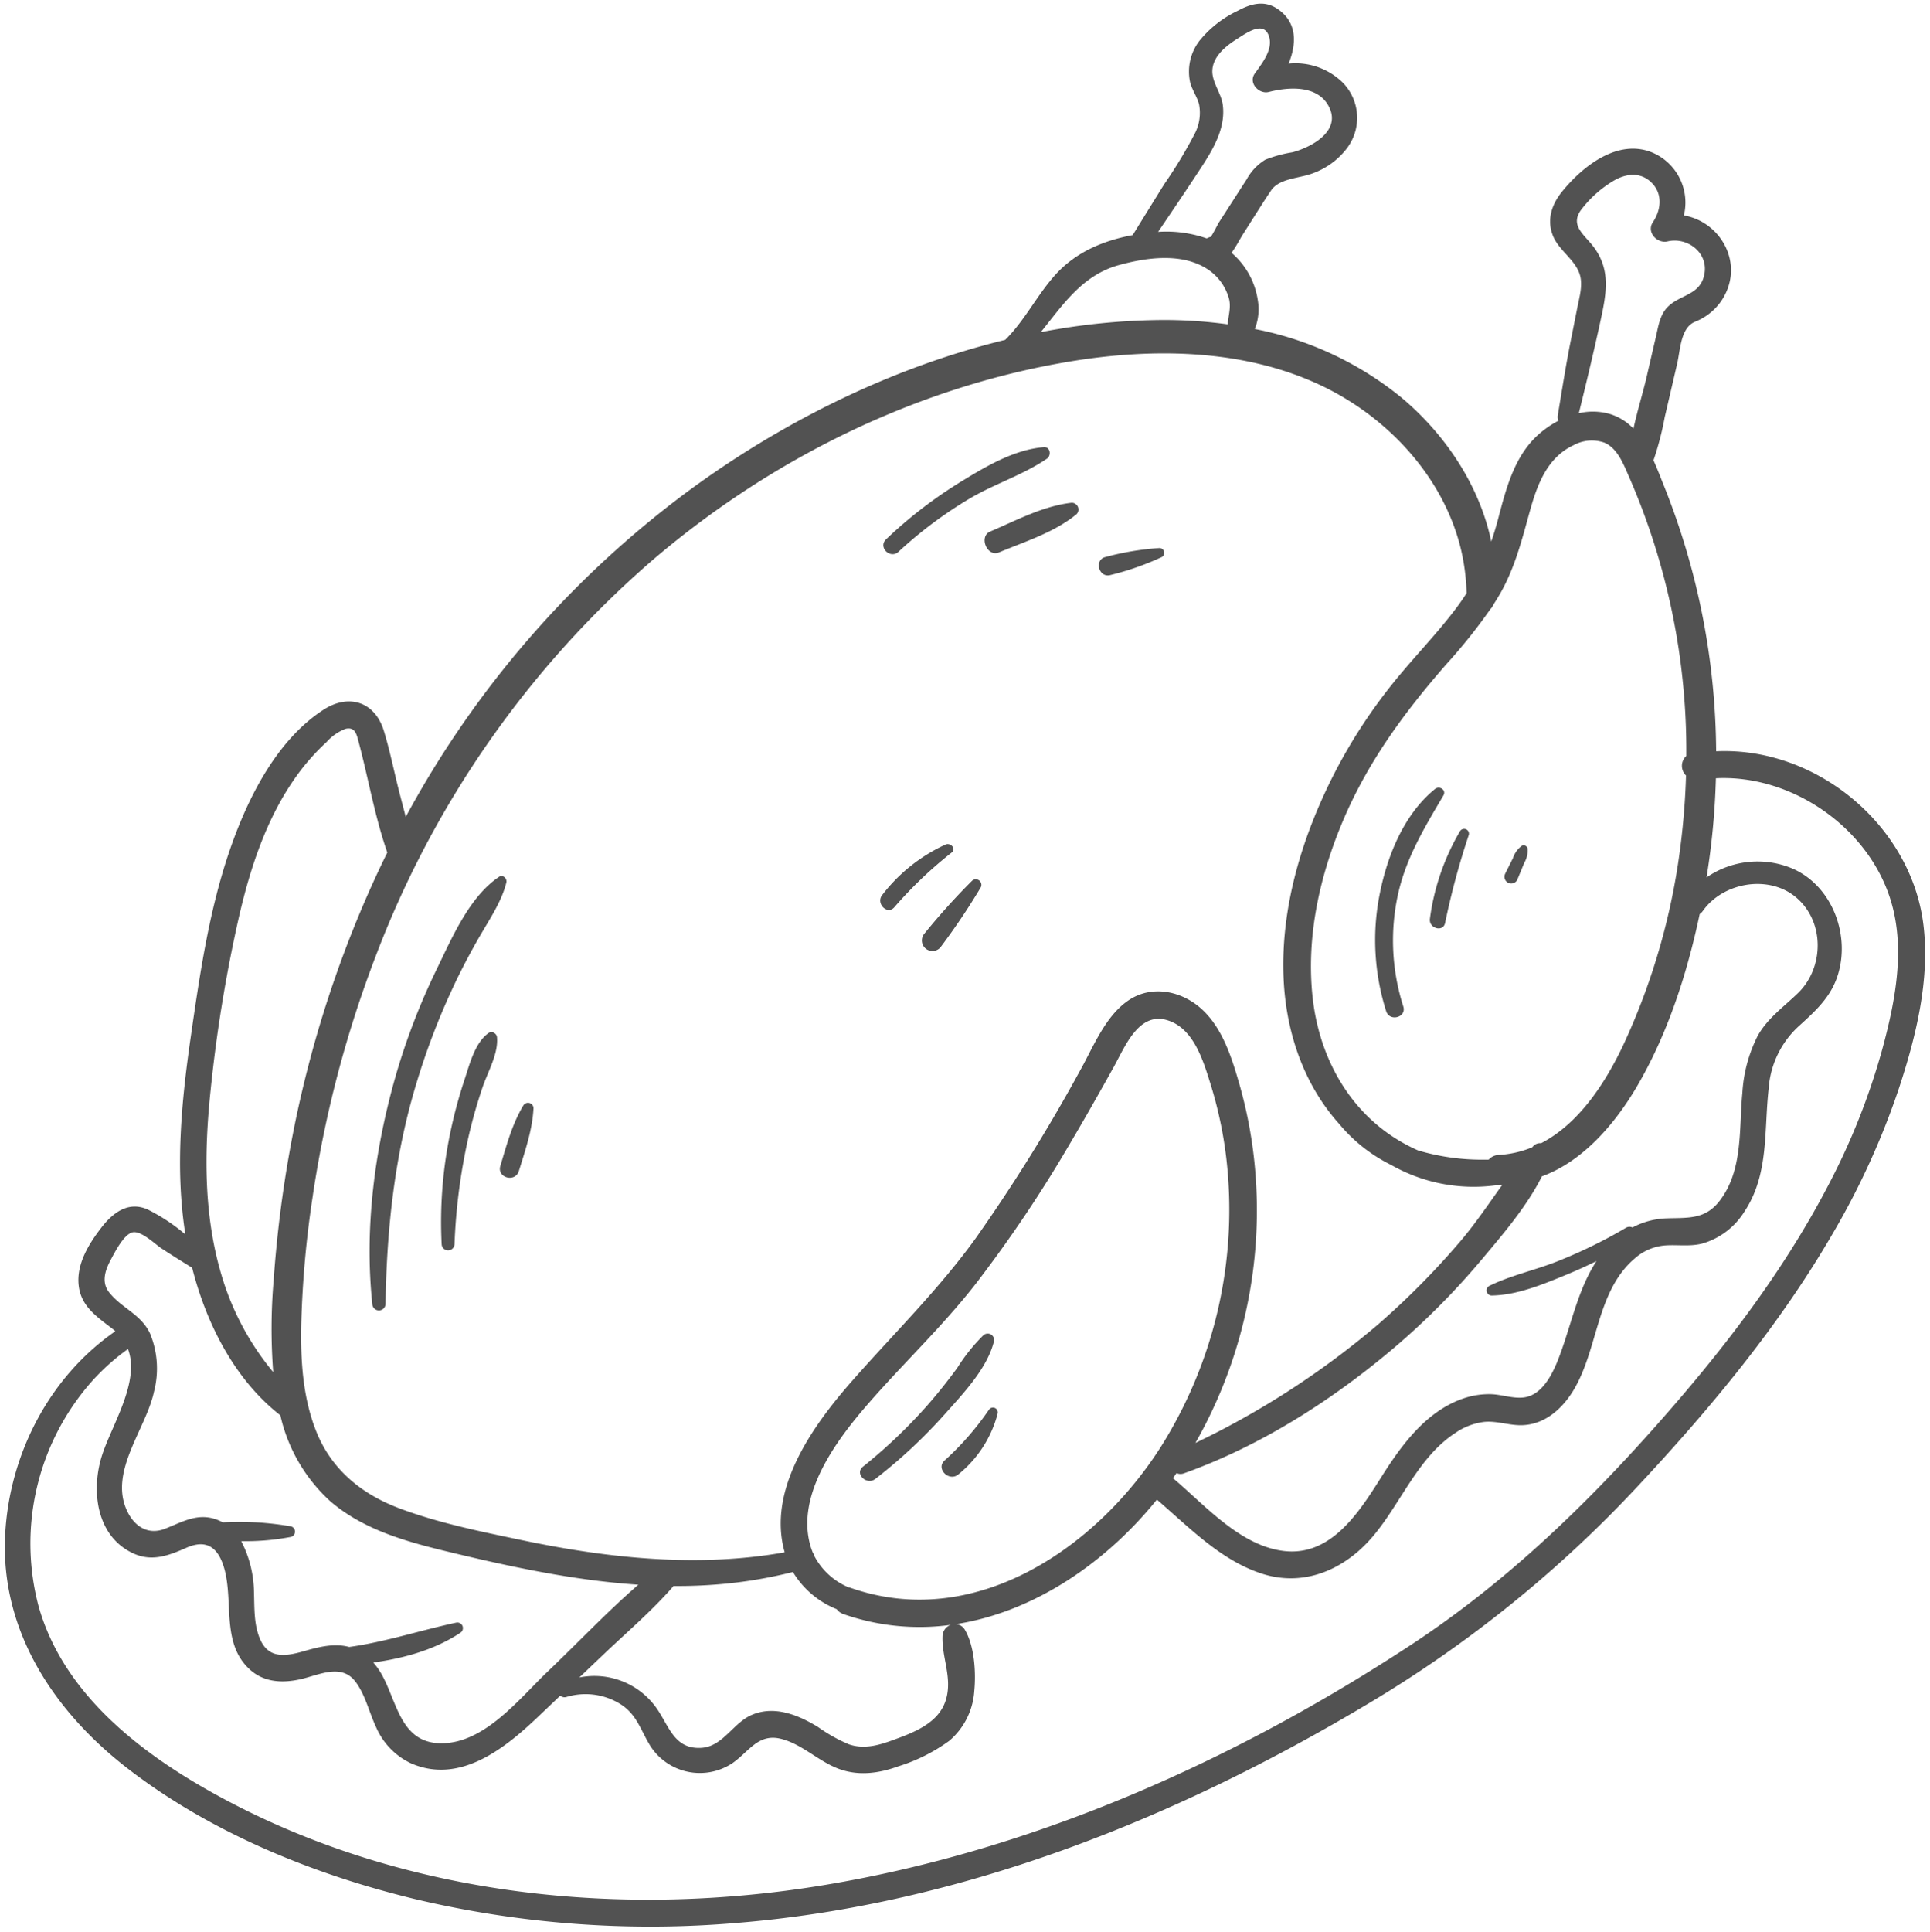 <?xml version="1.0" encoding="UTF-8" standalone="no"?><svg xmlns="http://www.w3.org/2000/svg" xmlns:xlink="http://www.w3.org/1999/xlink" data-name="Layer 1" fill="#525252" height="318.4" preserveAspectRatio="xMidYMid meet" version="1" viewBox="-0.8 -0.6 318.1 318.4" width="318.1" zoomAndPan="magnify"><g id="change1_1"><path d="M288.269,123.544a30.911,30.911,0,0,0-6.216-.351A119.365,119.365,0,0,0,273.491,79.554c-.553-1.368-1.112-2.852-1.764-4.301a49.637,49.637,0,0,0,1.854-7.122q1.021-4.384,2.041-8.769c.535-2.3.56-5.922,2.928-6.932a9.491,9.491,0,0,0,4.378-3.478c3.951-5.938-.065-13.014-6.193-14.055a8.955,8.955,0,0,0-5.152-10.339c-5.673-2.395-11.475,2.178-14.903,6.384-1.747,2.144-2.609,4.73-1.495,7.387,1.008,2.404,3.709,3.911,4.418,6.405.486,1.711-.09,3.629-.424,5.315q-.552,2.792-1.11,5.584c-.804,4.044-1.436,8.112-2.116,12.178a1.744,1.744,0,0,0,.089.924A16.237,16.237,0,0,0,252.763,71.004c-3.919,3.494-5.308,8.785-6.587,13.676-.356,1.362-.749,2.678-1.191,3.956-1.916-9.232-7.606-17.699-14.782-23.704A54.612,54.612,0,0,0,206.01,53.616a8.781,8.781,0,0,0,.504-4.717,12.76,12.76,0,0,0-4.337-7.841c.751-1.001,1.339-2.208,1.94-3.144,1.521-2.369,2.995-4.778,4.567-7.114,1.393-2.07,4.759-1.99,6.967-2.872a12.347,12.347,0,0,0,5.402-3.905,8.304,8.304,0,0,0-.486-10.957A11.111,11.111,0,0,0,211.586,9.886c1.311-3.235,1.5-6.834-1.912-9.074-2.165-1.421-4.38-.77-6.491.373a18.054,18.054,0,0,0-6.308,4.954,8.326,8.326,0,0,0-1.527,6.804c.328,1.28,1.147,2.378,1.477,3.651a7.421,7.421,0,0,1-.757,4.919,76.266,76.266,0,0,1-4.988,8.243q-2.603,4.188-5.195,8.384c-4.803.898-9.297,2.76-12.68,6.471-3.058,3.354-5.102,7.622-8.338,10.799-18.959,4.608-37.089,13.719-52.457,25.074A163.414,163.414,0,0,0,66.072,134.011c-.376-1.491-.783-2.975-1.156-4.46-.811-3.23-1.475-6.545-2.451-9.729-1.466-4.783-5.758-6.184-9.953-3.467-7.914,5.125-12.736,15.059-15.633,23.686-3.274,9.749-4.776,20.077-6.242,30.223-1.554,10.753-2.588,21.765-.886,32.547a30.758,30.758,0,0,0-6.169-4.091c-3.209-1.473-5.793.516-7.704,3.003-2.056,2.676-4.098,5.966-3.71,9.487.384,3.481,3.04,5.191,5.574,7.15.168.13.322.264.474.399C7.32,226.291.754,239.046.055,252.241c-.842,15.891,8.099,29.275,20.306,38.665,13.683,10.525,30.463,17.355,47.145,21.404a167.969,167.969,0,0,0,53.131,3.951c37.072-3.024,72.413-17.209,104.116-36.156a202.358,202.358,0,0,0,44.469-35.9c11.981-12.827,23.353-26.518,32.168-41.748A126.971,126.971,0,0,0,312.184,178.715c2.804-8.5,5.122-17.872,4.037-26.87C314.497,137.548,302.382,125.784,288.269,123.544Zm-8.434,25.996c3.331-4.755,10.902-6.086,15.425-2.239,4.715,4.01,4.597,11.54.294,15.724-2.359,2.294-5.034,4.141-6.667,7.084a23.868,23.868,0,0,0-2.515,9.401c-.576,5.955.149,12.706-3.744,17.761-2.377,3.086-5.145,2.773-8.694,2.884a12.865,12.865,0,0,0-5.672,1.509,1.14,1.14,0,0,0-1.103.067,81.312,81.312,0,0,1-11.533,5.614c-3.619,1.405-7.535,2.247-11.016,3.972a.843.843,0,0,0,.422,1.559c4.148-.062,8.29-1.769,12.079-3.321q2.656-1.088,5.223-2.355c-2.847,4.315-3.985,9.645-5.702,14.535-1.026,2.923-2.792,7.618-6.429,7.954-1.777.164-3.557-.517-5.338-.557a13.121,13.121,0,0,0-4.508.717c-6.053,2.084-10.097,7.577-13.382,12.769-3.598,5.687-8.206,13.188-15.999,12.37-7.313-.768-13.149-7.554-18.44-12.009l-.01-.008c.197-.279.397-.556.59-.838a1.533,1.533,0,0,0,1.196.048C207.077,237.62,218.89,230.056,229.182,221.309a121.89,121.89,0,0,0,14.361-14.518c3.492-4.159,7.314-8.623,9.791-13.554,6.708-2.45,11.969-8.559,15.565-14.645,5.114-8.656,8.358-18.699,10.442-28.567A1.918,1.918,0,0,0,279.835,149.539ZM155.119,279.441c-1.168,3.97-5.467,5.504-9.009,6.787-2.274.824-4.599,1.417-6.972.612a26.43,26.43,0,0,1-5.093-2.85c-3.25-1.991-7.213-3.624-10.965-1.996-3.077,1.335-4.737,5.204-8.282,5.417-4.207.253-5.188-3.13-7.059-6.053A12.541,12.541,0,0,0,94.683,275.815q1.987-1.893,3.975-3.785c3.814-3.632,7.905-7.121,11.377-11.082a2.491,2.491,0,0,0,.154-.21,80.772,80.772,0,0,0,10.725-.613,76.017,76.017,0,0,0,8.976-1.692,14.864,14.864,0,0,0,7.223,6.132,2.253,2.253,0,0,0,1.112.808A37.942,37.942,0,0,0,155.915,267.144a2.025,2.025,0,0,0-1.368,1.831C154.396,272.529,156.19,275.803,155.119,279.441Zm-15.701-18.39a2.49,2.49,0,0,0-.361-.094,11.312,11.312,0,0,1-5.616-5.122,1.819,1.819,0,0,0-.266-.583,10.252,10.252,0,0,1-.389-1.09c-2.45-8.381,4.208-17.348,9.351-23.278,5.853-6.751,12.35-12.849,17.862-19.908a218.217,218.217,0,0,0,15.578-23.184c2.476-4.179,4.866-8.409,7.228-12.653,1.765-3.172,4.01-8.941,8.614-7.681,4.447,1.218,6.059,6.594,7.267,10.477a68.037,68.037,0,0,1,2.624,12.26,73.29,73.29,0,0,1-10.892,47.788C179.712,254.661,159.775,268.155,139.418,261.051ZM263.029,52.092c1.025-4.723,1.698-8.681-1.652-12.603-1.454-1.702-3.227-3.125-1.666-5.4a18.729,18.729,0,0,1,5.231-4.778c2.1-1.311,4.606-1.689,6.497.215,1.84,1.853,1.537,4.484.183,6.498-1.099,1.634.711,3.561,2.426,3.156,3.234-.765,6.665,1.803,6.086,5.274-.618,3.711-4.128,3.393-6.207,5.675-1.186,1.301-1.434,3.186-1.816,4.827q-.753,3.231-1.495,6.464c-.64,2.768-1.568,5.699-2.189,8.615a8.95,8.95,0,0,0-3.764-2.377,10.102,10.102,0,0,0-5.245-.163C260.686,62.373,261.909,57.252,263.029,52.092ZM245.346,99.021q.485-.751.94-1.523c2.561-4.36,3.729-9.071,5.066-13.895,1.198-4.321,2.853-8.816,7.197-10.839a6.263,6.263,0,0,1,5.104-.416c2.19.97,3.144,3.595,4.049,5.635a112.971,112.971,0,0,1,9.435,45.98,2.207,2.207,0,0,0-.05,3.227q-.17,5.722-.885,11.402a109.853,109.853,0,0,1-9.471,33.038c-2.958,6.25-7.311,12.928-13.533,16.149a1.532,1.532,0,0,0-1.286.474c-.063.067-.123.137-.185.204a17.03,17.03,0,0,1-5.497,1.253,2.314,2.314,0,0,0-1.665.774c-.294.004-.589.007-.888.007a36.916,36.916,0,0,1-10.756-1.524,28.539,28.539,0,0,1-4.236-2.319c-7.756-5.147-12.12-13.699-13.131-22.83-1.112-10.039,1.159-20.188,5.093-29.403,4.123-9.659,10.156-17.818,17.03-25.666a91.154,91.154,0,0,0,7.156-8.964A2.291,2.291,0,0,0,245.346,99.021Zm-48.861-70.965c2.204-3.351,4.789-7.133,4.254-11.355-.245-1.937-1.792-3.733-1.724-5.662.084-2.377,2.266-4.088,4.089-5.237,1.58-.995,4.507-3.151,5.295-.252.578,2.125-1.255,4.368-2.4,5.988-1.081,1.53.7,3.43,2.319,3.016,3.302-.844,8.091-1.185,9.932,2.455,2.026,4.007-2.92,6.66-6.016,7.481a21.347,21.347,0,0,0-4.477,1.22,8.629,8.629,0,0,0-3.09,3.255c-1.052,1.616-2.089,3.242-3.134,4.862q-.723,1.122-1.446,2.244c-.205.318-.863,1.7-1.334,2.367a1.399,1.399,0,0,0-.167.036,3.105,3.105,0,0,0-.502.214,20.028,20.028,0,0,0-8.007-1.079C192.224,34.434,194.377,31.26,196.485,28.056ZM183.575,43.092c4.571-1.264,10.39-2.091,14.612.643a8.509,8.509,0,0,1,3.57,4.875c.385,1.482-.136,2.841-.202,4.236a76.418,76.418,0,0,0-11.394-.713,109.737,109.737,0,0,0-19.416,2C174.382,49.619,177.587,44.748,183.575,43.092Zm-76.795,48.58C126.223,75.062,150.072,63.231,175.366,58.999c13.862-2.319,29.101-2.138,41.976,4.115,10.672,5.183,19.674,14.851,22.583,26.525a35.347,35.347,0,0,1,.996,7.499c-.528.829-1.094,1.649-1.706,2.464-3.332,4.435-7.263,8.383-10.707,12.728a87.473,87.473,0,0,0-9.554,14.849c-5.086,10.061-8.548,21.33-8.222,32.698.264,9.167,3.193,18.058,9.216,24.748a26.186,26.186,0,0,0,8.552,6.743,27.5,27.5,0,0,0,17.108,3.359c.068-.002.137-0.0.205-.002.313-.01.633-.023.956-.039-2.205,3.068-4.32,6.229-6.756,9.11a129.187,129.187,0,0,1-13.837,13.976,138.413,138.413,0,0,1-29.952,19.399,77.488,77.488,0,0,0,9.836-45.104,74.675,74.675,0,0,0-2.553-13.899c-1.277-4.443-2.814-9.452-6.389-12.617-3.297-2.919-8.146-3.876-11.928-1.31-3.846,2.609-5.795,7.685-7.989,11.593a284.723,284.723,0,0,1-17.187,27.609c-6.101,8.44-13.414,15.611-20.271,23.393-6.47,7.343-14.173,17.934-11.212,28.354-14.289,2.546-29.084.976-43.191-1.979-6.813-1.427-13.858-2.832-20.386-5.297-6.141-2.318-11.084-6.348-13.583-12.524-2.312-5.714-2.659-12.041-2.51-18.134a168.223,168.223,0,0,1,1.839-20.466A187.348,187.348,0,0,1,61.246,156.643,162.403,162.403,0,0,1,106.781,91.672ZM33.903,179.124a238.574,238.574,0,0,1,4.698-28.718c1.899-8.215,4.611-16.434,9.606-23.326a36.426,36.426,0,0,1,4.806-5.393,8,8,0,0,1,3.14-2.19c1.583-.353,1.818.885,2.158,2.157,1.603,6.004,2.656,12.268,4.695,18.14.01.028.024.05.035.078q-1.502,3.044-2.887,6.148a187.426,187.426,0,0,0-13.128,42.601,198.708,198.708,0,0,0-2.723,21.697,93.778,93.778,0,0,0-.075,15.18,44.858,44.858,0,0,1-8.617-16.309C32.767,199.432,32.852,189.153,33.903,179.124Zm-16.716,33.23c-1.32-1.675-.65-3.655.265-5.359.649-1.208,2.034-3.987,3.451-4.491,1.428-.509,3.827,1.902,4.958,2.639,1.655,1.079,3.331,2.124,5.009,3.167,2.325,9.182,7,18.433,14.537,24.308a27.188,27.188,0,0,0,8.282,14.205c5.373,4.588,12.254,6.547,18.987,8.178,10.311,2.497,21.015,4.821,31.737,5.524-5.173,4.483-9.96,9.566-14.89,14.26-4.725,4.498-10.404,11.871-17.571,11.872-6.562.001-7.232-6.426-9.669-11.032a11.919,11.919,0,0,0-1.548-2.27c5.076-.716,10.107-2.099,14.335-4.905a.916.916,0,0,0-.702-1.666c-5.944,1.272-11.613,3.17-17.615,4.004-2.424-.649-4.902-.035-7.285.643-2.789.794-5.749,1.469-7.262-1.633-1.183-2.427-1.056-5.312-1.146-7.937a18.774,18.774,0,0,0-2.103-8.51,39.765,39.765,0,0,0,8.222-.704.903.903,0,0,0,0-1.729,49.951,49.951,0,0,0-11.28-.671,7.097,7.097,0,0,0-1.41-.592c-2.993-.89-5.431.628-8.122,1.661-2.971,1.141-5.285-.607-6.413-3.385-2.581-6.357,3.32-13.148,4.622-19.192a15.13,15.13,0,0,0-.638-9.583C22.433,215.933,19.251,214.973,17.187,212.354Zm292.281-40.183a112.568,112.568,0,0,1-9.049,22.764c-7.654,14.614-17.855,27.719-28.801,39.996-11.99,13.447-24.921,25.713-40.028,35.619-29.108,19.086-62.103,33.771-96.576,39.478-33.126,5.484-68.56,1.903-98.486-13.967C23.421,289.11,9.812,279.095,5.574,264.124a40.309,40.309,0,0,1,8.891-37.243,36.496,36.496,0,0,1,5.826-5.189c2.029,5.343-2.629,12.47-4.248,17.438-1.878,5.764-1.041,13.438,5.173,16.258,3.087,1.401,5.831.313,8.731-.958,3.449-1.513,5.306.129,6.242,3.521,1.518,5.504-.568,12.377,4.304,16.655,2.383,2.092,5.499,2.153,8.438,1.451,2.914-.696,6.529-2.537,8.799.383,1.656,2.131,2.274,5.022,3.404,7.436a11.7,11.7,0,0,0,5.807,6.086c8.012,3.501,15.399-2.403,20.89-7.62q1.857-1.764,3.71-3.533a1.068,1.068,0,0,0,1.047.21,10.873,10.873,0,0,1,8.714,1.092c2.858,1.708,3.448,4.347,5.086,6.99a9.705,9.705,0,0,0,13.443,2.893c2.776-1.872,4.281-5.035,8.123-4.061,3.394.86,6.039,3.584,9.278,4.859,3.315,1.306,6.762.856,10.042-.34a28.744,28.744,0,0,0,8.355-4.18,11.769,11.769,0,0,0,4.15-8.22c.299-3.047.038-7.387-1.538-10.077a1.844,1.844,0,0,0-1.491-.949c12.915-1.998,24.787-10.176,33.122-20.522,5.303,4.547,10.504,9.999,17.295,12.198,7.005,2.268,13.679-.694,18.271-6.094,4.679-5.502,7.447-13.088,13.692-17.128a10.554,10.554,0,0,1,4.7-1.779c2.139-.202,4.198.628,6.331.539,3.649-.152,6.476-2.651,8.31-5.644,4.176-6.812,3.77-16.377,10.164-21.826a8.584,8.584,0,0,1,4.822-2.132c2.114-.189,4.21.215,6.305-.322a12.169,12.169,0,0,0,6.993-5.332c4.032-6.109,3.167-13.314,3.956-20.215a15.367,15.367,0,0,1,5.003-10.316c2.615-2.379,5.097-4.609,6.28-8.043,2.298-6.666-.696-14.914-7.262-17.844a14.798,14.798,0,0,0-14.261,1.419,123.044,123.044,0,0,0,1.541-16.344c12.366-.619,24.834,7.906,28.681,19.696C313.324,155.397,311.625,164.206,309.468,172.171Zm-244.997,4.322a109.866,109.866,0,0,1,6.834-17.649c2.464-5.07,5.301-11.702,10.144-14.954.622-.418,1.367.273,1.207.928-.685,2.806-2.395,5.493-3.857,7.96q-2.301,3.883-4.28,7.945a116.774,116.774,0,0,0-6.666,17.128c-3.62,11.869-4.915,24.057-5.108,36.422a1.091,1.091,0,0,1-2.181,0C59.228,201.653,60.98,188.647,64.471,176.493ZM81.119,170.383c.204,2.719-1.53,5.65-2.386,8.18a82.827,82.827,0,0,0-2.277,8.005,96.561,96.561,0,0,0-2.343,17.853,1.062,1.062,0,0,1-2.122,0,72.35,72.35,0,0,1,1.397-18.245,78.429,78.429,0,0,1,2.376-8.885c.83-2.485,1.646-5.879,3.798-7.552A.925.925,0,0,1,81.119,170.383Zm.545,21.138c1.031-3.403,1.944-6.905,3.797-9.974a.904.904,0,0,1,1.671.452c-.184,3.583-1.362,6.965-2.413,10.363C84.117,194.307,81.072,193.478,81.664,191.521ZM145.238,88.27A73.639,73.639,0,0,1,157.511,78.818c4.135-2.529,8.809-5.333,13.731-5.731,1.087-.088,1.27,1.375.513,1.893-3.9,2.671-8.583,4.125-12.669,6.532A69.156,69.156,0,0,0,147.288,90.32C145.92,91.582,143.88,89.56,145.238,88.27ZM162.406,86.98c4.368-1.855,8.692-4.203,13.449-4.741a1.115,1.115,0,0,1,.782,1.888c-3.707,3.026-8.404,4.469-12.78,6.294C161.884,91.244,160.467,87.804,162.406,86.98Zm18.996,4.206a45.782,45.782,0,0,1,8.909-1.483.798.798,0,0,1,.4,1.476,45.646,45.646,0,0,1-8.49,2.975C180.303,94.691,179.48,91.632,181.403,91.186Zm-36.778,55.671a27.73,27.73,0,0,1,10.425-8.295c.793-.338,1.808.648,1.014,1.314a68.742,68.742,0,0,0-9.432,8.989C145.482,150.278,143.464,148.257,144.625,146.857Zm16.21-1.209a111.419,111.419,0,0,1-6.481,9.657,1.741,1.741,0,1,1-2.746-2.118,111.528,111.528,0,0,1,7.796-8.643A.915.915,0,0,1,160.835,145.648Zm68.748,1.281a35.671,35.671,0,0,0,.907,18.315c.573,1.804-2.252,2.566-2.824.779a38.762,38.762,0,0,1-1.018-19.524c1.271-6.263,4-12.961,9.065-17.082.742-.604,1.923.155,1.385,1.068C233.978,135.776,230.891,140.839,229.583,146.929Zm5.3,3.821a38.41,38.41,0,0,1,4.961-14.396.796.796,0,0,1,1.447.61,126.617,126.617,0,0,0-3.902,14.477C237.099,153.094,234.614,152.381,234.883,150.75Zm12.408-7.402q.637-1.276,1.274-2.553A4.101,4.101,0,0,1,250,138.787a.665.665,0,0,1,.966.393,3.976,3.976,0,0,1-.542,2.399q-.542,1.316-1.085,2.633A1.116,1.116,0,1,1,247.291,143.348Zm-92.431,89.147a84.886,84.886,0,0,1-11.39,10.603c-1.433,1.113-3.477-.865-2.029-2.029a84.911,84.911,0,0,0,10.669-10.167c1.715-1.953,3.325-3.992,4.861-6.088a29.882,29.882,0,0,1,4.299-5.377,1.055,1.055,0,0,1,1.748,1.018C161.874,224.963,157.887,229.094,154.86,232.495Zm8.772-.169a19.042,19.042,0,0,1-6.428,9.984c-1.559,1.376-3.861-.943-2.282-2.282a46.889,46.889,0,0,0,7.262-8.312A.796.796,0,0,1,163.632,232.326Z"/></g></svg>